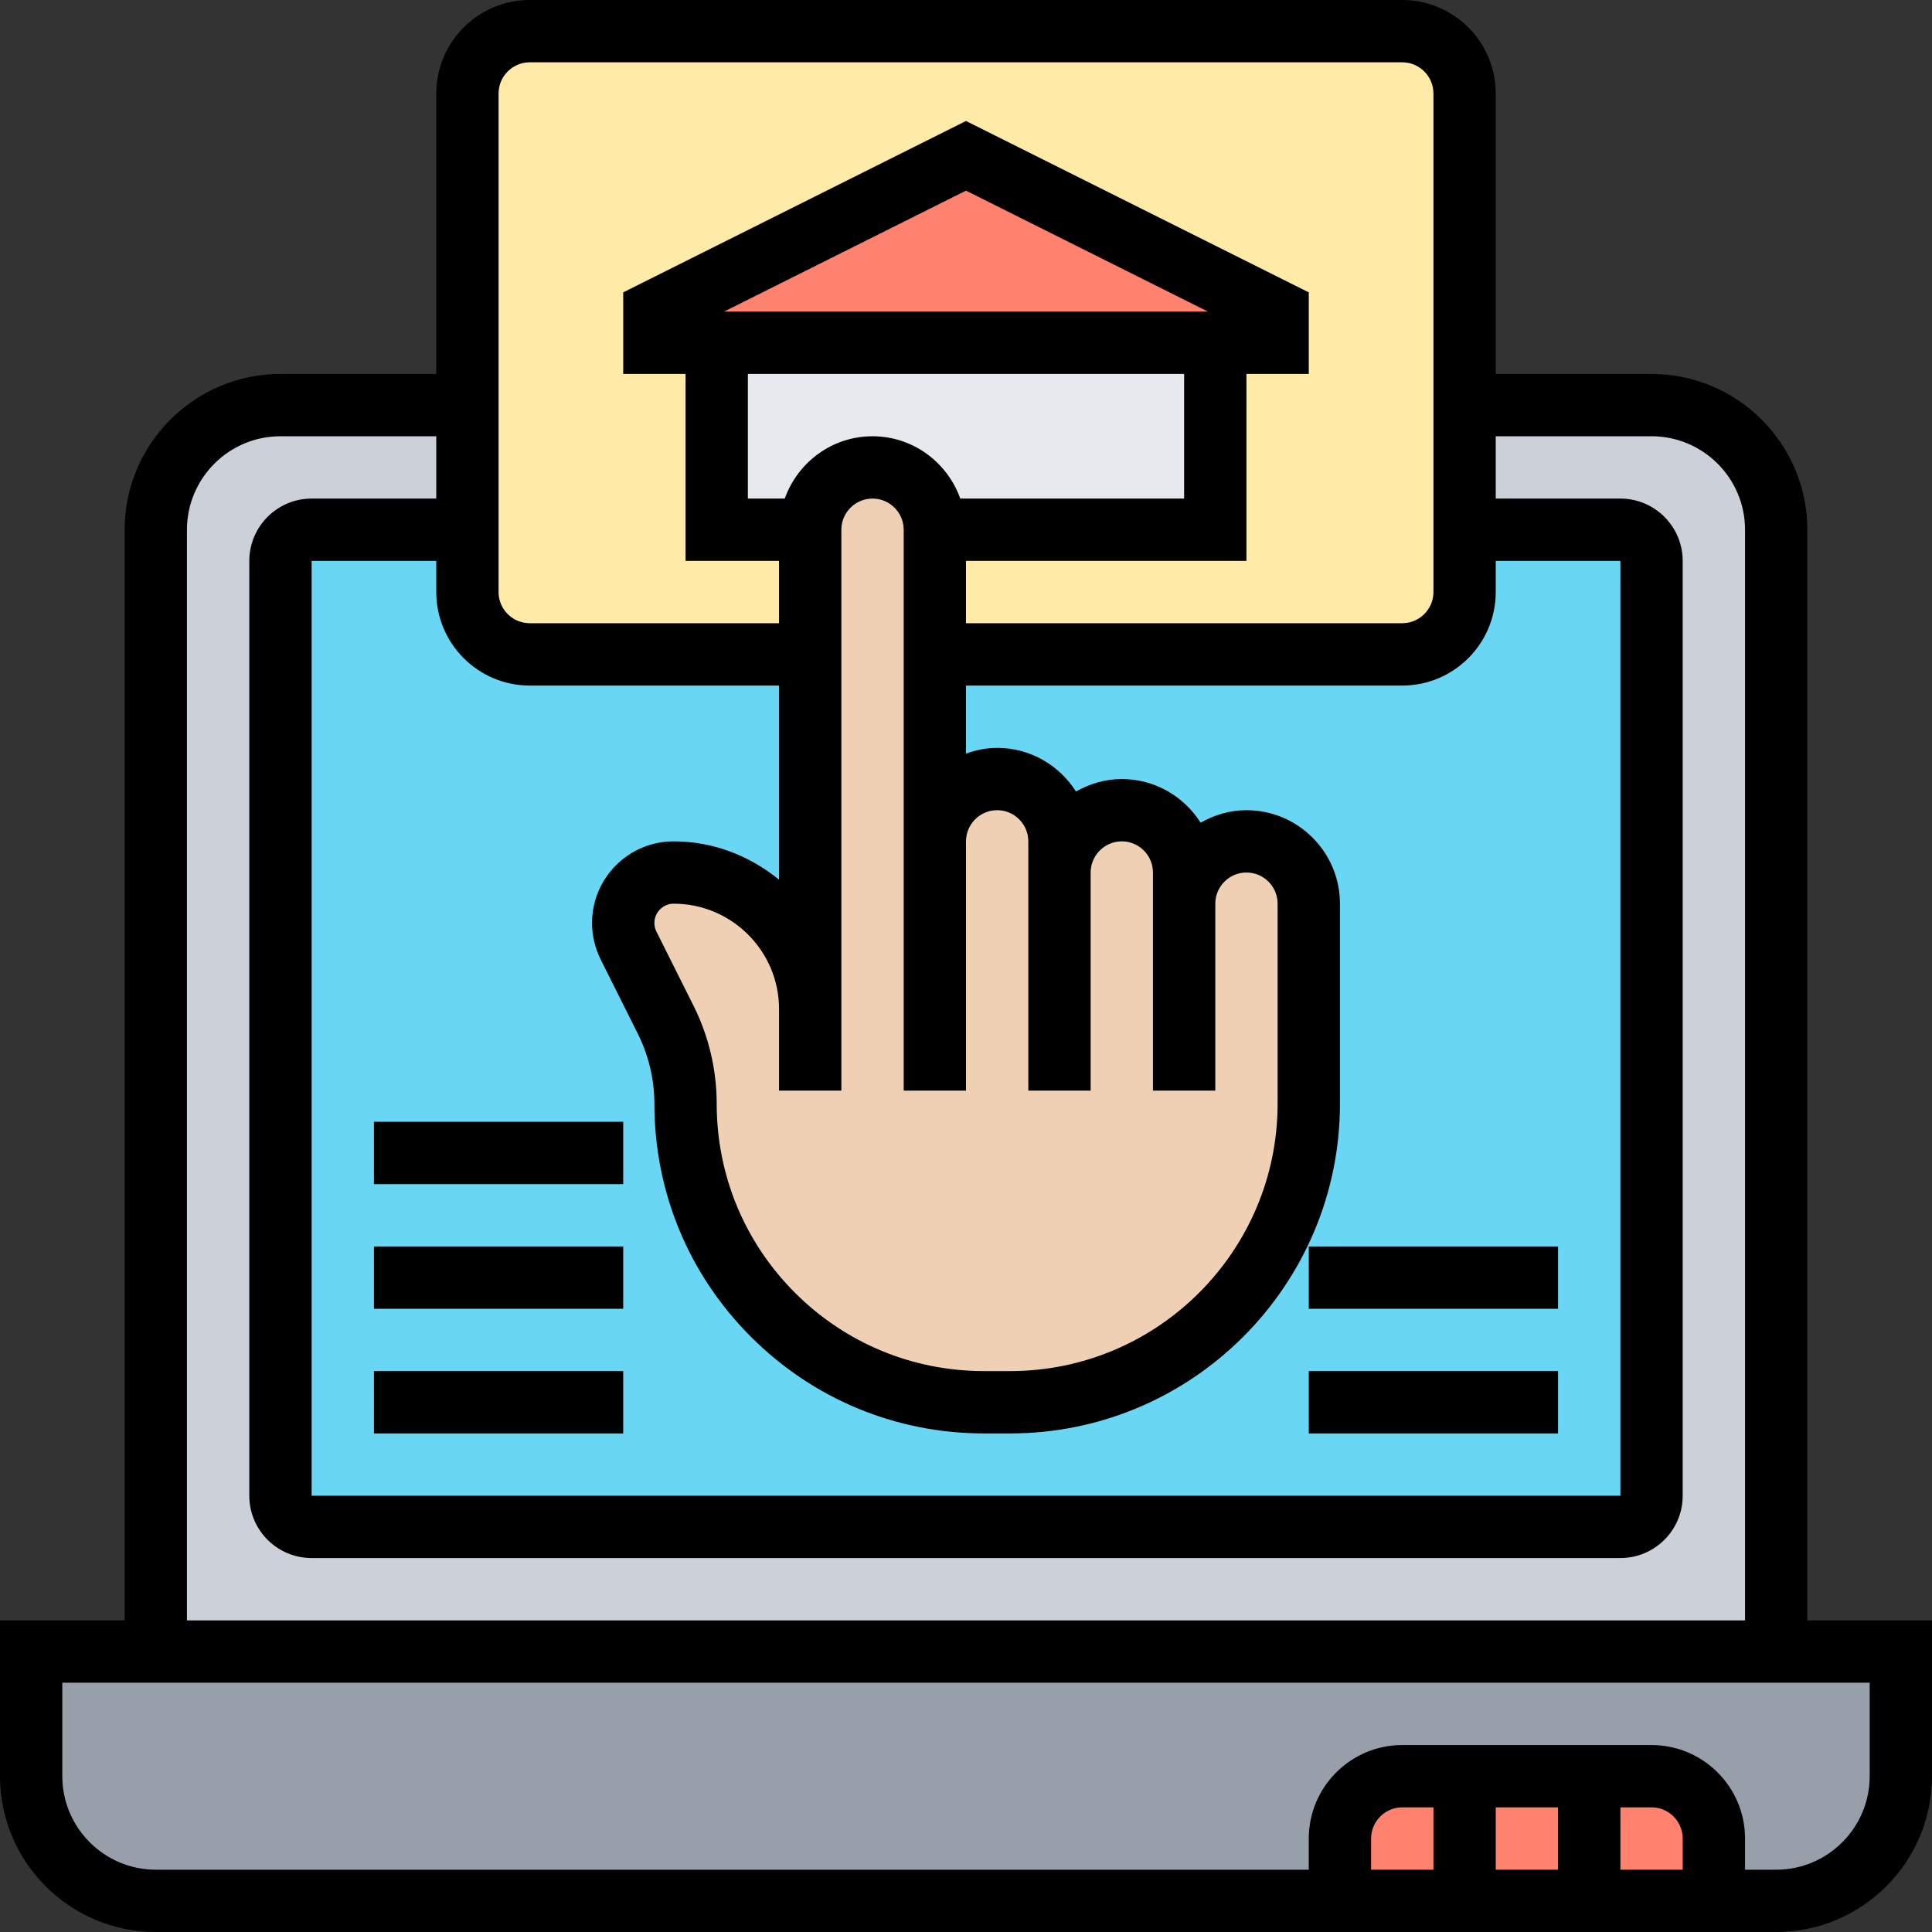 <svg width="52" height="52" viewBox="0 0 52 52" fill="none" xmlns="http://www.w3.org/2000/svg">
<rect x="0" y="0" width="52" height="52" fill="#333333" stroke="none"/>
<path d="M47.807 44.452H4.194H0.839V47.807C0.839 49.66 2.34 51.162 4.194 51.162H47.807C49.66 51.162 51.161 49.66 51.161 47.807V44.452H47.807Z" fill="#969FAA"/>
<path d="M46.129 49.484V51.161H36.065V49.484C36.065 48.557 36.815 47.807 37.742 47.807H44.452C45.378 47.807 46.129 48.557 46.129 49.484Z" fill="#FF826E"/>
<path d="M44.452 10.903H7.549C5.696 10.903 4.194 12.405 4.194 14.258V44.452H47.807V14.258C47.807 12.405 46.306 10.903 44.452 10.903Z" fill="#CCD1D9"/>
<path d="M43.612 14.259H8.387C7.925 14.259 7.548 14.636 7.548 15.098V31.033V40.259C7.548 40.72 7.925 41.097 8.387 41.097H43.612C44.074 41.097 44.451 40.72 44.451 40.259V34.388V15.098C44.451 14.636 44.074 14.259 43.612 14.259Z" fill="#69D6F4"/>
<path d="M37.741 0.839H14.258C13.335 0.839 12.58 1.594 12.58 2.516V15.936C12.58 16.858 13.335 17.613 14.258 17.613H37.741C38.664 17.613 39.419 16.858 39.419 15.936V2.516C39.419 1.594 38.664 0.839 37.741 0.839Z" fill="#FFEAA7"/>
<path d="M32.71 9.227V14.259H25.162C25.162 13.797 24.977 13.378 24.667 13.076C24.365 12.766 23.946 12.581 23.485 12.581C22.562 12.581 21.807 13.336 21.807 14.259H19.291V9.227H32.71Z" fill="#E6E9ED"/>
<path d="M34.388 8.388V9.227H32.71H19.291H17.613V8.388L26 4.194L34.388 8.388Z" fill="#FF826E"/>
<path d="M31.871 24.322C31.871 23.861 32.056 23.441 32.366 23.139C32.668 22.829 33.087 22.645 33.549 22.645C34.471 22.645 35.226 23.399 35.226 24.322V29.706C35.226 31.367 34.723 32.91 33.85 34.194C32.408 36.332 29.967 37.741 27.191 37.741H26.487C24.273 37.741 22.26 36.844 20.809 35.385C19.626 34.202 18.804 32.659 18.544 30.931C18.485 30.529 18.452 30.126 18.452 29.706C18.452 28.927 18.267 28.155 17.923 27.45L16.917 25.446C16.825 25.261 16.774 25.052 16.774 24.842C16.774 24.087 17.378 23.483 18.133 23.483C20.163 23.483 21.807 25.127 21.807 27.157V17.612V14.258C21.807 13.335 22.561 12.58 23.484 12.58C23.945 12.58 24.365 12.765 24.667 13.075C24.977 13.377 25.162 13.796 25.162 14.258V17.612V22.645C25.162 21.722 25.916 20.967 26.839 20.967C27.3 20.967 27.72 21.152 28.021 21.462C28.332 21.764 28.516 22.183 28.516 22.645V23.483C28.516 22.561 29.271 21.806 30.194 21.806C30.655 21.806 31.074 21.99 31.376 22.301C31.687 22.603 31.871 23.022 31.871 23.483V24.322Z" fill="#F0D0B4"/>
<path d="M48.645 43.613V14.258C48.645 11.946 46.764 10.065 44.452 10.065H40.258V2.516C40.258 1.129 39.129 0 37.742 0H14.258C12.871 0 11.742 1.129 11.742 2.516V10.065H7.548C5.236 10.065 3.355 11.946 3.355 14.258V43.613H0V47.806C0 50.119 1.881 52 4.194 52H47.806C50.119 52 52 50.119 52 47.806V43.613H48.645ZM14.258 18.452H20.968V23.677C20.19 23.043 19.212 22.645 18.131 22.645C16.92 22.645 15.935 23.631 15.935 24.842C15.935 25.18 16.016 25.519 16.167 25.824L17.17 27.829C17.459 28.409 17.613 29.057 17.613 29.705C17.613 32.076 18.535 34.304 20.212 35.981C21.889 37.657 24.117 38.581 26.488 38.581H27.19C32.083 38.581 36.065 34.599 36.065 29.705V24.323C36.065 22.936 34.936 21.806 33.548 21.806C33.098 21.806 32.681 21.935 32.315 22.143C31.869 21.439 31.087 20.968 30.194 20.968C29.743 20.968 29.326 21.096 28.96 21.304C28.514 20.6 27.732 20.129 26.839 20.129C26.544 20.129 26.263 20.189 26 20.283V18.452H37.742C39.129 18.452 40.258 17.323 40.258 15.935V15.097H43.613V40.258H8.387V15.097H11.742V15.935C11.742 17.323 12.871 18.452 14.258 18.452ZM19.488 8.387L26 5.131L32.512 8.387H19.488ZM20.129 10.065H31.871V13.419H25.846C25.498 12.446 24.576 11.742 23.484 11.742C22.392 11.742 21.469 12.446 21.122 13.419H20.129V10.065ZM27.677 23.484V29.355H29.355V23.484C29.355 23.022 29.731 22.645 30.194 22.645C30.656 22.645 31.032 23.022 31.032 23.484V24.323V28.516V29.355H32.71V28.516V24.323C32.71 23.86 33.086 23.484 33.548 23.484C34.011 23.484 34.387 23.86 34.387 24.323V29.705C34.387 33.674 31.158 36.903 27.189 36.903H26.487C24.565 36.903 22.757 36.154 21.397 34.795C20.038 33.435 19.29 31.627 19.29 29.705C19.29 28.798 19.076 27.89 18.671 27.079L17.668 25.074C17.632 25.002 17.613 24.921 17.613 24.842C17.613 24.556 17.845 24.323 18.131 24.323C19.695 24.323 20.968 25.596 20.968 27.159V28.516V29.355H22.645V28.516V27.159V14.258C22.645 13.796 23.022 13.419 23.484 13.419C23.946 13.419 24.323 13.796 24.323 14.258V22.645V29.355H26V22.645C26 22.183 26.377 21.806 26.839 21.806C27.301 21.806 27.677 22.183 27.677 22.645V23.484ZM13.419 2.516C13.419 2.054 13.796 1.677 14.258 1.677H37.742C38.204 1.677 38.581 2.054 38.581 2.516V15.935C38.581 16.398 38.204 16.774 37.742 16.774H26V15.097H33.548V10.065H35.226V7.869L26 3.256L16.774 7.869V10.065H18.452V15.097H20.968V16.774H14.258C13.796 16.774 13.419 16.398 13.419 15.935V2.516ZM5.032 14.258C5.032 12.871 6.161 11.742 7.548 11.742H11.742V13.419H8.387C7.462 13.419 6.71 14.172 6.71 15.097V40.258C6.71 41.183 7.462 41.935 8.387 41.935H43.613C44.538 41.935 45.29 41.183 45.29 40.258V15.097C45.29 14.172 44.538 13.419 43.613 13.419H40.258V11.742H44.452C45.839 11.742 46.968 12.871 46.968 14.258V43.613H5.032V14.258ZM45.29 50.323H43.613V48.645H44.452C44.914 48.645 45.29 49.022 45.29 49.484V50.323ZM41.935 50.323H40.258V48.645H41.935V50.323ZM38.581 50.323H36.903V49.484C36.903 49.022 37.28 48.645 37.742 48.645H38.581V50.323ZM50.323 47.806C50.323 49.194 49.194 50.323 47.806 50.323H46.968V49.484C46.968 48.097 45.839 46.968 44.452 46.968H37.742C36.355 46.968 35.226 48.097 35.226 49.484V50.323H4.194C2.806 50.323 1.677 49.194 1.677 47.806V45.29H50.323V47.806Z" fill="black"/>
<path d="M10.065 36.903H16.774V38.581H10.065V36.903Z" fill="black"/>
<path d="M10.065 33.549H16.774V35.226H10.065V33.549Z" fill="black"/>
<path d="M10.065 30.193H16.774V31.871H10.065V30.193Z" fill="black"/>
<path d="M35.226 36.903H41.935V38.581H35.226V36.903Z" fill="black"/>
<path d="M35.226 33.549H41.935V35.226H35.226V33.549Z" fill="black"/>
</svg>
